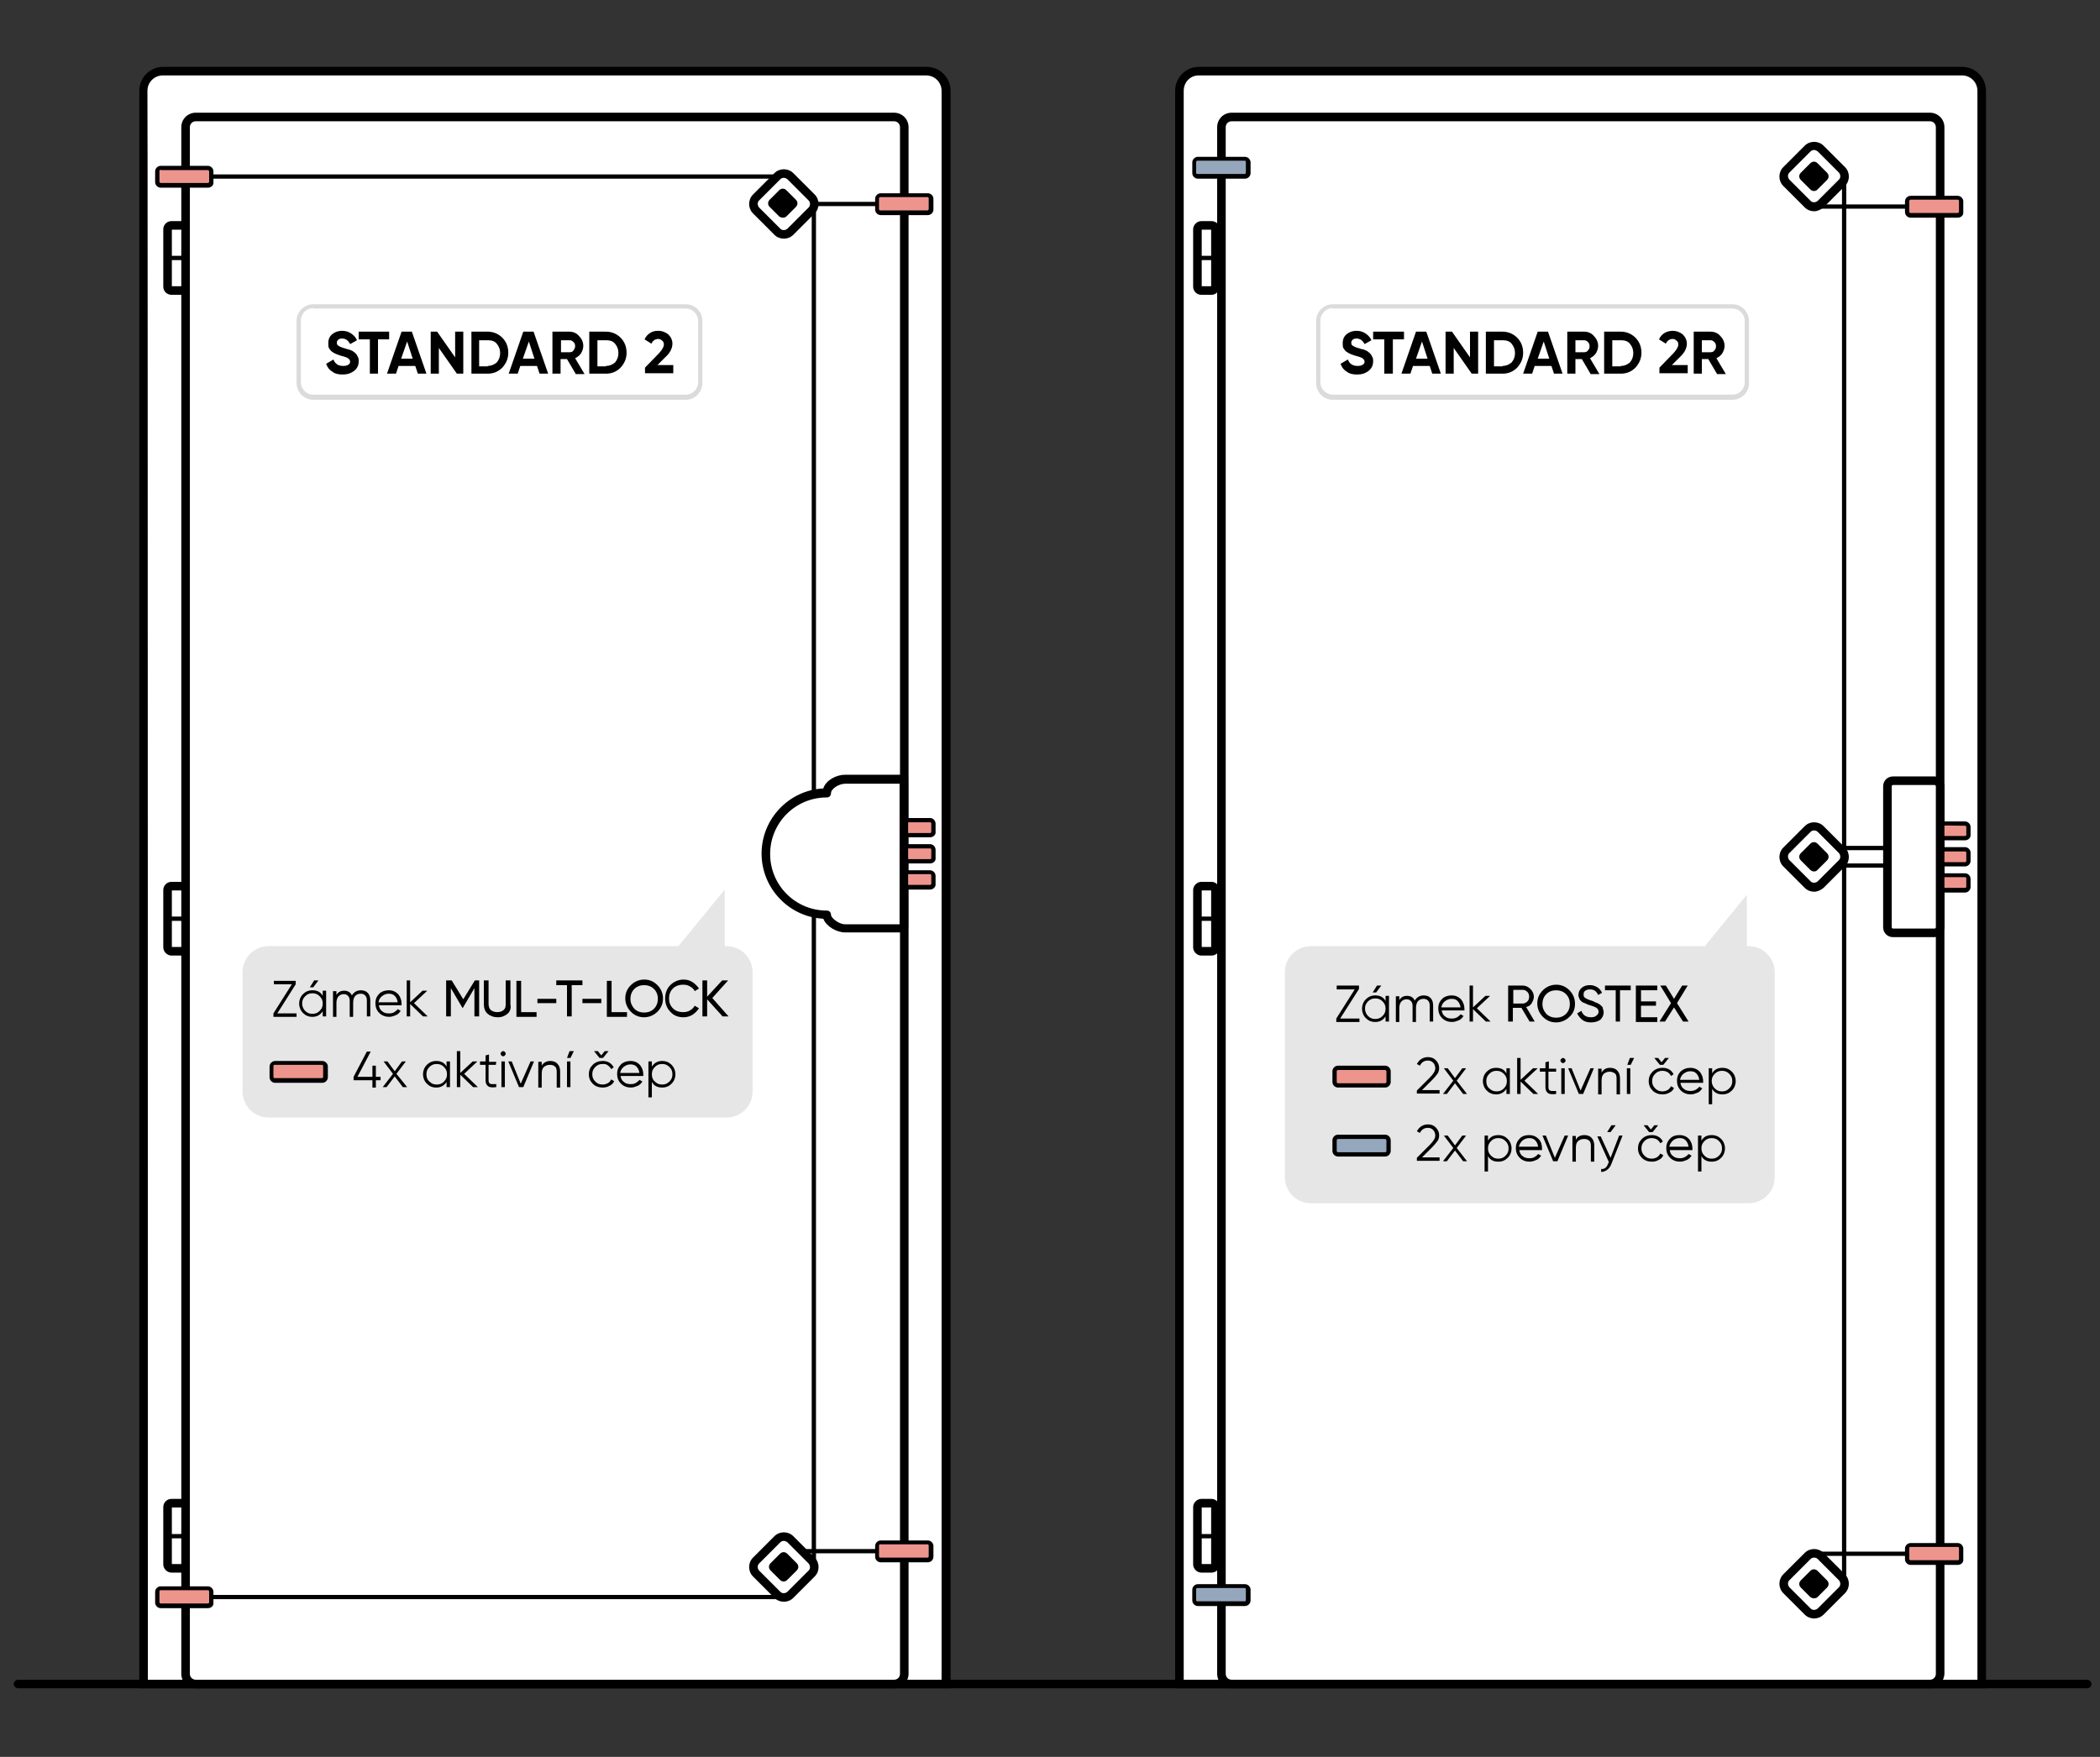 <svg version="1.1" id="Vrstva_1" xmlns="http://www.w3.org/2000/svg" x="0" y="0" viewBox="0 0 490 410" xml:space="preserve"><rect x="0" y="0" width="490" height="410" fill="#333333" stroke="none"/><style>.st0{fill:#fff}.st1{fill:#ed958c}.st2{fill:#95a7bc}.st3{fill:#e6e6e6}</style><path class="st0" d="M220.7 393H33.5V21.2c0-2.5 2-4.6 4.6-4.6h178.1c2.5 0 4.6 2 4.6 4.6V393h-.1z"/><path d="M221.7 394H32.5V21.2c0-3.1 2.5-5.6 5.6-5.6h178.1c3.1 0 5.6 2.5 5.6 5.6V394h-.1zm-187.2-2h185.2V21.2c0-2-1.6-3.6-3.6-3.6H38c-2 0-3.6 1.6-3.6 3.6.1 0 .1 370.8.1 370.8z"/><path class="st0" d="M208.6 393H45.7c-1.3 0-2.4-1.1-2.4-2.4V29.7c0-1.3 1.1-2.4 2.4-2.4h162.9c1.3 0 2.4 1.1 2.4 2.4v360.9c0 1.3-1.1 2.4-2.4 2.4z"/><path d="M208.6 394H45.7c-1.9 0-3.4-1.5-3.4-3.4V29.7c0-1.9 1.5-3.4 3.4-3.4h162.9c1.9 0 3.4 1.5 3.4 3.4v360.9c0 1.9-1.6 3.4-3.4 3.4zM45.7 28.3c-.8 0-1.4.6-1.4 1.4v360.9c0 .8.6 1.4 1.4 1.4h162.9c.8 0 1.4-.6 1.4-1.4V29.7c0-.8-.6-1.4-1.4-1.4H45.7z"/><path class="st1" d="M48.5 374.8h-11c-.5 0-.8-.4-.8-.8v-2.5c0-.5.4-.8.8-.8h11c.5 0 .8.4.8.8v2.5c.1.4-.3.8-.8.8z"/><path d="M48.5 375.3h-11c-.7 0-1.3-.6-1.3-1.3v-2.5c0-.7.6-1.3 1.3-1.3h11c.7 0 1.3.6 1.3 1.3v2.5c.1.7-.5 1.3-1.3 1.3zm-11-4.2c-.2 0-.3.1-.3.3v2.5c0 .2.2.3.3.3h11c.2 0 .3-.1.3-.3v-2.5c0-.2-.2-.3-.3-.3h-11z"/><path class="st1" d="M48.5 43.3h-11c-.5 0-.8-.4-.8-.8V40c0-.5.4-.8.8-.8h11c.5 0 .8.4.8.8v2.5c.1.4-.3.8-.8.8z"/><path d="M48.5 43.8h-11c-.7 0-1.3-.6-1.3-1.3V40c0-.7.6-1.3 1.3-1.3h11c.7 0 1.3.6 1.3 1.3v2.5c.1.7-.5 1.3-1.3 1.3zm-11-4.2c-.2 0-.3.2-.3.3v2.5c0 .2.2.3.3.3h11c.2 0 .3-.2.3-.3V40c0-.2-.2-.3-.3-.3h-11v-.1z"/><path d="M182.9 373.2H49.4v-1h133.1l6.9-6.9V48.6l-6.9-6.9H48.9v-1h134l7.5 7.5v317.5z"/><path d="M205.6 48.1h-20.8c-.3 0-.5-.2-.5-.5s.2-.5.5-.5h20.8c.3 0 .5.2.5.5s-.3.5-.5.5zm0 314.4h-20.8c-.3 0-.5-.2-.5-.5s.2-.5.5-.5h20.8c.3 0 .5.2.5.5s-.3.5-.5.5z"/><path class="st0" d="M42.4 67.8H40c-.5 0-.9-.4-.9-.9V53.5c0-.5.4-.9.9-.9h2.4c.5 0 .9.4.9.9v13.4c0 .5-.4.9-.9.9z"/><path d="M42.4 68.8H40c-1 0-1.9-.8-1.9-1.9V53.5c0-1 .8-1.9 1.9-1.9h2.4c1 0 1.9.8 1.9 1.9v13.4c0 1-.9 1.9-1.9 1.9zm-2.3-2h2.2V53.6h-2.2v13.2z"/><path d="M39.1 59.7h4.2v1h-4.2z"/><path class="st0" d="M42.4 222H40c-.5 0-.9-.4-.9-.9v-13.4c0-.5.4-.9.9-.9h2.4c.5 0 .9.4.9.9v13.4c0 .5-.4.9-.9.9z"/><path d="M42.4 223H40c-1 0-1.9-.9-1.9-1.9v-13.4c0-1 .8-1.9 1.9-1.9h2.4c1 0 1.9.9 1.9 1.9v13.4c0 1.1-.9 1.9-1.9 1.9zm-2.3-2h2.2v-13.2h-2.2V221z"/><path d="M39.1 213.9h4.2v1h-4.2z"/><path class="st0" d="M42.4 366H40c-.5 0-.9-.4-.9-.9v-13.4c0-.5.4-.9.9-.9h2.4c.5 0 .9.4.9.9v13.4c0 .5-.4.9-.9.9z"/><path d="M42.4 367H40c-1 0-1.9-.9-1.9-1.9v-13.4c0-1 .8-1.9 1.9-1.9h2.4c1 0 1.9.9 1.9 1.9v13.4c0 1.1-.9 1.9-1.9 1.9zm-2.3-2h2.2v-13.2h-2.2V365z"/><path d="M39.1 358h4.2v1h-4.2z"/><path class="st0" d="M181.4 54.1l-5-5c-.8-.8-.8-2.2 0-3l5-5c.8-.8 2.1-.8 3 0l5 5c.8.8.8 2.2 0 3l-5 5c-.9.8-2.2.8-3 0z"/><path d="M182.9 55.7c-.8 0-1.6-.3-2.2-.9l-5-5c-1.2-1.2-1.2-3.2 0-4.4l5-5c1.2-1.2 3.2-1.2 4.4 0l5 5c.6.6.9 1.4.9 2.2s-.3 1.6-.9 2.2l-5 5c-.6.6-1.4.9-2.2.9zm0-14.2c-.3 0-.6.1-.8.3l-5 5c-.4.4-.4 1.1 0 1.6l5 5c.4.4 1.1.4 1.6 0l5-5c.2-.2.3-.5.3-.8s-.1-.6-.3-.8l-5-5c-.3-.2-.6-.3-.8-.3z"/><path class="st0" d="M181.4 372.2l-5-5c-.8-.8-.8-2.1 0-3l5-5c.8-.8 2.1-.8 3 0l5 5c.8.8.8 2.1 0 3l-5 5c-.9.8-2.2.8-3 0z"/><path d="M182.9 373.8c-.8 0-1.6-.3-2.2-.9l-5-5c-1.2-1.2-1.2-3.2 0-4.4l5-5c1.2-1.2 3.2-1.2 4.4 0l5 5c1.2 1.2 1.2 3.2 0 4.4l-5 5c-.6.6-1.4.9-2.2.9zm0-14.2c-.3 0-.6.1-.8.3l-5 5c-.4.4-.4 1.1 0 1.6l5 5c.4.4 1.1.4 1.6 0l5-5c.4-.4.4-1.1 0-1.6l-5-5c-.3-.2-.6-.3-.8-.3z"/><path class="st1" d="M217 201h-9.1c-.5 0-.8-.4-.8-.8v-1.9c0-.5.4-.8.8-.8h9.1c.5 0 .8.4.8.8v1.9c.1.4-.3.8-.8.8z"/><path d="M217 201.5h-9.1c-.7 0-1.3-.6-1.3-1.3v-1.9c0-.7.6-1.3 1.3-1.3h9.1c.7 0 1.3.6 1.3 1.3v1.9c.1.7-.5 1.3-1.3 1.3zm-9.1-3.5c-.2 0-.3.1-.3.3v1.9c0 .2.1.3.3.3h9.1c.2 0 .3-.1.3-.3v-1.9c0-.2-.1-.3-.3-.3h-9.1z"/><path class="st1" d="M217 194.9h-9.1c-.5 0-.8-.4-.8-.8v-1.9c0-.5.4-.8.8-.8h9.1c.5 0 .8.4.8.8v1.9c.1.5-.3.8-.8.8z"/><path d="M217 195.4h-9.1c-.7 0-1.3-.6-1.3-1.3v-1.9c0-.7.6-1.3 1.3-1.3h9.1c.7 0 1.3.6 1.3 1.3v1.9c.1.7-.5 1.3-1.3 1.3zm-9.1-3.5c-.2 0-.3.1-.3.3v1.9c0 .2.1.3.3.3h9.1c.2 0 .3-.1.3-.3v-1.9c0-.2-.1-.3-.3-.3h-9.1z"/><path class="st1" d="M217 207.1h-9.1c-.5 0-.8-.4-.8-.8v-1.9c0-.5.4-.8.8-.8h9.1c.5 0 .8.4.8.8v1.9c.1.4-.3.8-.8.8z"/><path d="M217 207.6h-9.1c-.7 0-1.3-.6-1.3-1.3v-1.9c0-.7.6-1.3 1.3-1.3h9.1c.7 0 1.3.6 1.3 1.3v1.9c.1.6-.5 1.3-1.3 1.3zm-9.1-3.6c-.2 0-.3.1-.3.3v1.9c0 .2.1.3.3.3h9.1c.2 0 .3-.1.3-.3v-1.9c0-.2-.1-.3-.3-.3h-9.1z"/><path class="st0" d="M197.2 181.9c-1.9 0-4.3 1.4-4.3 3.2-7.9 0-14.2 6.4-14.2 14.2s6.4 14.2 14.2 14.2c0 1.4 2.4 3.2 4.3 3.2h13.7v-34.8h-13.7z"/><path d="M210.9 217.6h-13.7c-2 0-4.4-1.4-5.1-3.2-8-.4-14.4-7.1-14.4-15.2s6.4-14.8 14.4-15.2c.6-1.9 3-3.2 5.1-3.2h13.7c.6 0 1 .4 1 1v34.8c0 .6-.5 1-1 1zm-13.7-34.7c-1.5 0-3.3 1.2-3.3 2.2 0 .6-.4 1-1 1-7.3 0-13.2 5.9-13.2 13.2s5.9 13.2 13.2 13.2c.6 0 1 .4 1 1 0 .7 1.8 2.2 3.3 2.2h12.7v-32.8h-12.7zM181.8 50.5l-2.2-2.2c-.5-.5-.5-1.2 0-1.7l2.2-2.2c.5-.5 1.2-.5 1.7 0l2.2 2.2c.5.5.5 1.2 0 1.7l-2.2 2.2c-.4.4-1.2.4-1.7 0zm.2 318.2l-2.2-2.2c-.5-.5-.5-1.2 0-1.7l2.2-2.2c.5-.5 1.2-.5 1.7 0l2.2 2.2c.5.5.5 1.2 0 1.7l-2.2 2.2c-.5.5-1.2.5-1.7 0z"/><path class="st1" d="M216.5 364.1h-11c-.5 0-.8-.4-.8-.8v-2.5c0-.5.4-.8.8-.8h11c.5 0 .8.4.8.8v2.5c0 .4-.4.8-.8.8z"/><path d="M216.5 364.6h-11c-.7 0-1.3-.6-1.3-1.3v-2.5c0-.7.6-1.3 1.3-1.3h11c.7 0 1.3.6 1.3 1.3v2.5c0 .7-.6 1.3-1.3 1.3zm-11.1-4.2c-.2 0-.3.1-.3.3v2.5c0 .2.1.3.3.3h11c.2 0 .3-.1.3-.3v-2.5c0-.2-.1-.3-.3-.3h-11z"/><path class="st1" d="M216.5 49.7h-11c-.5 0-.8-.4-.8-.8v-2.5c0-.5.4-.8.8-.8h11c.5 0 .8.4.8.8v2.5c0 .4-.4.8-.8.8z"/><path d="M216.5 50.2h-11c-.7 0-1.3-.6-1.3-1.3v-2.5c0-.7.6-1.3 1.3-1.3h11c.7 0 1.3.6 1.3 1.3v2.5c0 .7-.6 1.3-1.3 1.3zM205.4 46c-.2 0-.3.2-.3.3v2.5c0 .2.1.3.3.3h11c.2 0 .3-.2.3-.3v-2.5c0-.2-.1-.3-.3-.3h-11zM487 394H4.2c-.5 0-1-.5-1-1s.5-1 1-1H487c.5 0 1 .5 1 1s-.4 1-1 1z"/><path class="st0" d="M462.4 393H275.2V21.2c0-2.5 2-4.6 4.6-4.6h178.1c2.5 0 4.6 2 4.6 4.6l-.1 371.8z"/><path d="M463.4 394H274.2V21.2c0-3.1 2.5-5.6 5.5-5.6h178.1c3.1 0 5.6 2.5 5.6 5.6V394zm-187.2-2h185.2V21.2c0-2-1.6-3.6-3.6-3.6H279.7c-2 0-3.5 1.6-3.5 3.6V392z"/><path class="st0" d="M450.3 393H287.4c-1.3 0-2.4-1.1-2.4-2.4V29.7c0-1.3 1.1-2.4 2.4-2.4h162.9c1.3 0 2.4 1.1 2.4 2.4v360.9c-.1 1.3-1.1 2.4-2.4 2.4z"/><path d="M450.3 394H287.4c-1.9 0-3.4-1.5-3.4-3.4V29.7c0-1.9 1.5-3.4 3.4-3.4h162.9c1.9 0 3.4 1.5 3.4 3.4v360.9c-.1 1.9-1.6 3.4-3.4 3.4zM287.4 28.3c-.8 0-1.4.6-1.4 1.4v360.9c0 .8.6 1.4 1.4 1.4h162.9c.8 0 1.4-.6 1.4-1.4V29.7c0-.8-.6-1.4-1.4-1.4H287.4z"/><path d="M429.8 41.2h1v328.5h-1z"/><path class="st0" d="M282.7 67.8h-2.4c-.5 0-.9-.4-.9-.9V53.5c0-.5.4-.9.9-.9h2.4c.5 0 .9.4.9.9v13.4c0 .5-.4.9-.9.9z"/><path d="M282.7 68.8h-2.4c-1 0-1.9-.8-1.9-1.9V53.5c0-1 .9-1.9 1.9-1.9h2.4c1 0 1.9.8 1.9 1.9v13.4c0 1-.9 1.9-1.9 1.9zm-2.3-2h2.2V53.6h-2.2v13.2z"/><path d="M279.4 59.7h4.2v1h-4.2z"/><path class="st0" d="M282.7 222h-2.4c-.5 0-.9-.4-.9-.9v-13.4c0-.5.4-.9.9-.9h2.4c.5 0 .9.4.9.9v13.4c0 .5-.4.9-.9.9z"/><path d="M282.7 223h-2.4c-1 0-1.9-.9-1.9-1.9v-13.4c0-1 .9-1.9 1.9-1.9h2.4c1 0 1.9.9 1.9 1.9v13.4c0 1.1-.9 1.9-1.9 1.9zm-2.3-2h2.2v-13.2h-2.2V221z"/><path d="M279.4 213.9h4.2v1h-4.2z"/><path class="st0" d="M282.7 366h-2.4c-.5 0-.9-.4-.9-.9v-13.4c0-.5.4-.9.9-.9h2.4c.5 0 .9.4.9.9v13.4c0 .5-.4.9-.9.9z"/><path d="M282.7 367h-2.4c-1 0-1.9-.9-1.9-1.9v-13.4c0-1 .9-1.9 1.9-1.9h2.4c1 0 1.9.9 1.9 1.9v13.4c0 1.1-.9 1.9-1.9 1.9zm-2.3-2h2.2v-13.2h-2.2V365z"/><path d="M279.4 358h4.2v1h-4.2z"/><path class="st2" d="M290.5 374.3h-11c-.5 0-.8-.4-.8-.8V371c0-.5.4-.8.8-.8h11c.5 0 .8.4.8.8v2.5c0 .4-.3.8-.8.8z"/><path d="M290.5 374.8h-11c-.7 0-1.3-.6-1.3-1.3V371c0-.7.6-1.3 1.3-1.3h11c.7 0 1.3.6 1.3 1.3v2.5c0 .7-.6 1.3-1.3 1.3zm-11.1-4.2c-.2 0-.3.1-.3.3v2.5c0 .2.1.3.3.3h11c.2 0 .3-.1.3-.3v-2.5c0-.2-.1-.3-.3-.3h-11z"/><path class="st2" d="M290.5 41.2h-11c-.5 0-.8-.4-.8-.8v-2.5c0-.5.4-.8.8-.8h11c.5 0 .8.4.8.8v2.5c0 .4-.3.8-.8.8z"/><path d="M290.5 41.7h-11c-.7 0-1.3-.6-1.3-1.3v-2.5c0-.7.6-1.3 1.3-1.3h11c.7 0 1.3.6 1.3 1.3v2.5c0 .7-.6 1.3-1.3 1.3zm-11.1-4.2c-.2 0-.3.2-.3.3v2.5c0 .2.1.3.3.3h11c.2 0 .3-.2.3-.3v-2.5c0-.2-.1-.3-.3-.3h-11zm166.5 11.2h-20.8c-.3 0-.5-.2-.5-.5s.2-.5.5-.5h20.8c.3 0 .5.2.5.5s-.2.5-.5.5zm0 314.4h-20.8c-.3 0-.5-.2-.5-.5s.2-.5.5-.5h20.8c.3 0 .5.2.5.5s-.2.5-.5.5zm-6.2-164.7h-9.4c-.3 0-.5-.2-.5-.5s.2-.5.5-.5h9.4c.3 0 .5.2.5.5s-.2.5-.5.5zm0 4.1h-9.4c-.3 0-.5-.2-.5-.5s.2-.5.5-.5h9.4c.3 0 .5.2.5.5s-.2.5-.5.5z"/><path class="st1" d="M456.8 364.7h-11c-.5 0-.8-.4-.8-.8v-2.5c0-.5.4-.8.8-.8h11c.5 0 .8.4.8.8v2.5c.1.4-.3.8-.8.8z"/><path d="M456.8 365.2h-11c-.7 0-1.3-.6-1.3-1.3v-2.5c0-.7.6-1.3 1.3-1.3h11c.7 0 1.3.6 1.3 1.3v2.5c.1.7-.5 1.3-1.3 1.3zm-11-4.2c-.2 0-.3.1-.3.3v2.5c0 .2.1.3.3.3h11c.2 0 .3-.1.3-.3v-2.5c0-.2-.1-.3-.3-.3h-11z"/><path class="st1" d="M456.8 50.2h-11c-.5 0-.8-.4-.8-.8v-2.5c0-.5.4-.8.8-.8h11c.5 0 .8.4.8.8v2.5c.1.5-.3.8-.8.8z"/><path d="M456.8 50.8h-11c-.7 0-1.3-.6-1.3-1.3V47c0-.7.6-1.3 1.3-1.3h11c.7 0 1.3.6 1.3 1.3v2.5c.1.7-.5 1.3-1.3 1.3zm-11-4.2c-.2 0-.3.2-.3.3v2.5c0 .2.1.3.3.3h11c.2 0 .3-.2.3-.3v-2.5c0-.2-.1-.3-.3-.3h-11z"/><path class="st0" d="M421.8 376.1l-5-5c-.8-.8-.8-2.1 0-3l5-5c.8-.8 2.1-.8 3 0l5 5c.8.8.8 2.1 0 3l-5 5c-.8.8-2.2.8-3 0z"/><path d="M423.3 377.7c-.8 0-1.6-.3-2.2-.9l-5-5c-1.2-1.2-1.2-3.2 0-4.4l5-5c1.2-1.2 3.2-1.2 4.4 0l5 5c1.2 1.2 1.2 3.2 0 4.4l-5 5c-.6.6-1.4.9-2.2.9zm0-14.2c-.3 0-.6.1-.8.3l-5 5c-.4.4-.4 1.1 0 1.6l5 5c.4.4 1.1.4 1.6 0l5-5c.4-.4.4-1.1 0-1.6l-5-5c-.2-.2-.5-.3-.8-.3z"/><path d="M422.4 372.7l-2.2-2.2c-.5-.5-.5-1.2 0-1.7l2.2-2.2c.5-.5 1.2-.5 1.7 0l2.2 2.2c.5.5.5 1.2 0 1.7l-2.2 2.2c-.4.4-1.2.4-1.7 0z"/><path class="st0" d="M421.8 206.4l-5-5c-.8-.8-.8-2.1 0-3l5-5c.8-.8 2.1-.8 3 0l5 5c.8.8.8 2.1 0 3l-5 5c-.8.9-2.2.9-3 0z"/><path d="M423.3 208.1c-.8 0-1.6-.3-2.2-.9l-5-5c-1.2-1.2-1.2-3.2 0-4.4l5-5c1.2-1.2 3.2-1.2 4.4 0l5 5c1.2 1.2 1.2 3.2 0 4.4l-5 5c-.6.5-1.4.9-2.2.9zm0-14.3c-.3 0-.6.1-.8.3l-5 5c-.4.4-.4 1.1 0 1.6l5 5c.4.4 1.1.4 1.6 0l5-5c.4-.4.4-1.1 0-1.6l-5-5c-.2-.2-.5-.3-.8-.3z"/><path d="M422.4 203l-2.2-2.2c-.5-.5-.5-1.2 0-1.7l2.2-2.2c.5-.5 1.2-.5 1.7 0l2.2 2.2c.5.5.5 1.2 0 1.7l-2.2 2.2c-.4.5-1.2.5-1.7 0z"/><path class="st0" d="M421.8 47.6l-5-5c-.8-.8-.8-2.2 0-3l5-5c.8-.8 2.1-.8 3 0l5 5c.8.8.8 2.2 0 3l-5 5c-.8.9-2.2.9-3 0z"/><path d="M423.3 49.3c-.8 0-1.6-.3-2.2-.9l-5-5c-.6-.6-.9-1.4-.9-2.2s.3-1.6.9-2.2l5-5c1.2-1.2 3.2-1.2 4.4 0l5 5c.6.6.9 1.4.9 2.2s-.3 1.6-.9 2.2l-5 5c-.6.5-1.4.9-2.2.9zm0-14.3c-.3 0-.6.1-.8.3l-5 5c-.4.4-.4 1.1 0 1.6l5 5c.4.4 1.1.4 1.6 0l5-5c.4-.4.4-1.1 0-1.6l-5-5c-.2-.1-.5-.3-.8-.3z"/><path d="M422.4 44.2l-2.2-2.2c-.5-.5-.5-1.2 0-1.7l2.2-2.2c.5-.5 1.2-.5 1.7 0l2.2 2.2c.5.5.5 1.2 0 1.7l-2.2 2.2c-.4.5-1.2.5-1.7 0z"/><path class="st1" d="M458.5 201.7h-9.1c-.5 0-.8-.4-.8-.8V199c0-.5.4-.8.8-.8h9.1c.5 0 .8.4.8.8v1.9c0 .4-.4.8-.8.8z"/><path d="M458.5 202.2h-9.1c-.7 0-1.3-.6-1.3-1.3V199c0-.7.6-1.3 1.3-1.3h9.1c.7 0 1.3.6 1.3 1.3v1.9c0 .7-.6 1.3-1.3 1.3zm-9.1-3.5c-.2 0-.3.1-.3.3v1.9c0 .2.1.3.3.3h9.1c.2 0 .3-.1.3-.3V199c0-.2-.1-.3-.3-.3h-9.1z"/><path class="st1" d="M458.5 195.6h-9.1c-.5 0-.8-.4-.8-.8V193c0-.5.4-.8.8-.8h9.1c.5 0 .8.4.8.8v1.9c0 .4-.4.7-.8.7z"/><path d="M458.5 196.1h-9.1c-.7 0-1.3-.6-1.3-1.3V193c0-.7.6-1.3 1.3-1.3h9.1c.7 0 1.3.6 1.3 1.3v1.9c0 .7-.6 1.2-1.3 1.2zm-9.1-3.5c-.2 0-.3.1-.3.3v1.9c0 .2.1.3.3.3h9.1c.2 0 .3-.1.3-.3V193c0-.2-.1-.3-.3-.3l-9.1-.1z"/><path class="st1" d="M458.5 207.8h-9.1c-.5 0-.8-.4-.8-.8v-1.9c0-.5.4-.8.8-.8h9.1c.5 0 .8.4.8.8v1.9c0 .4-.4.8-.8.8z"/><path d="M458.5 208.3h-9.1c-.7 0-1.3-.6-1.3-1.3v-1.9c0-.7.6-1.3 1.3-1.3h9.1c.7 0 1.3.6 1.3 1.3v1.9c0 .7-.6 1.3-1.3 1.3zm-9.1-3.6c-.2 0-.3.1-.3.3v1.9c0 .2.1.3.3.3h9.1c.2 0 .3-.1.3-.3V205c0-.2-.1-.3-.3-.3h-9.1z"/><path class="st0" d="M441.7 217.7h9.7c.7 0 1.3-.6 1.3-1.3v-32.9c0-.7-.6-1.3-1.3-1.3h-9.7c-.7 0-1.3.6-1.3 1.3v32.9c0 .7.6 1.3 1.3 1.3z"/><path d="M451.4 218.7h-9.7c-1.3 0-2.3-1-2.3-2.3v-32.9c0-1.3 1-2.3 2.3-2.3h9.7c1.3 0 2.3 1 2.3 2.3v32.9c-.1 1.2-1.1 2.3-2.3 2.3zm-9.7-35.5c-.1 0-.3.1-.3.3v32.9c0 .1.1.3.3.3h9.7c.1 0 .3-.1.3-.3v-32.9c0-.1-.1-.3-.3-.3h-9.7z"/><path class="st3" d="M305.9 220.8h91.9l9.8-12v12h.4c3.4 0 6.1 2.7 6.1 6.1v47.8c0 3.4-2.7 6.1-6.1 6.1H305.9c-3.4 0-6.1-2.7-6.1-6.1v-47.8c0-3.4 2.7-6.1 6.1-6.1z"/><path d="M312.7 237.7h4.5v.8h-5.4v-.8l4.3-6.8h-4.2v-.9h5.2v.8l-4.4 6.9zm10.6-5.3h.8v6h-.8v-1.2c-.6.9-1.4 1.3-2.4 1.3-.9 0-1.6-.3-2.2-.9-.6-.6-.9-1.4-.9-2.2s.3-1.6.9-2.2c.6-.6 1.3-.9 2.2-.9 1.1 0 1.9.4 2.4 1.3v-1.2zm-4.1 4.7c.5.5 1 .7 1.7.7s1.2-.2 1.7-.7.7-1 .7-1.7-.2-1.2-.7-1.7-1-.7-1.7-.7-1.2.2-1.7.7-.7 1-.7 1.7.3 1.3.7 1.7zm3.1-7.1l-1.2 1.6h-.8l1-1.6h1zm9.9 2.3c.7 0 1.2.2 1.6.6.4.4.6 1 .6 1.8v3.7h-.8v-3.7c0-.5-.1-.9-.4-1.2s-.6-.4-1.1-.4-.9.2-1.2.5c-.3.3-.5.9-.5 1.6v3.3h-.8v-3.7c0-.5-.1-.9-.4-1.2s-.6-.4-1-.4c-.5 0-.9.2-1.2.5-.3.3-.5.9-.5 1.5v3.3h-.8v-6h.8v.9c.4-.7 1-1 1.8-1 .9 0 1.5.4 1.8 1.1.5-.8 1.2-1.2 2.1-1.2zm6.5 0c.9 0 1.6.3 2.2.9.5.6.8 1.4.8 2.2v.4h-5.3c.1.6.3 1.1.8 1.4.4.4 1 .5 1.6.5.5 0 .8-.1 1.2-.3.3-.2.6-.4.8-.7l.7.4c-.3.4-.6.8-1.1 1s-1 .4-1.6.4c-.9 0-1.7-.3-2.3-.9-.6-.6-.9-1.3-.9-2.3 0-.9.3-1.6.9-2.2.5-.5 1.3-.8 2.2-.8zm0 .8c-.6 0-1.1.2-1.6.6s-.7.9-.8 1.4h4.5c-.1-.6-.3-1.1-.7-1.5s-.8-.5-1.4-.5zm9.1 5.3h-1.1l-3-2.9v2.9h-.8V230h.8v5.1l2.9-2.7h1.1l-3.1 2.9 3.2 3.1zm9.1 0l-1.9-3.2h-2v3.2h-1.1V230h3.4c.7 0 1.3.3 1.8.8s.8 1.1.8 1.8c0 .5-.2 1-.5 1.5s-.7.8-1.3.9l2 3.4h-1.2zm-3.8-7.3v3.1h2.2c.4 0 .8-.2 1.1-.5s.4-.7.4-1.1c0-.4-.1-.8-.4-1.1s-.6-.5-1.1-.5h-2.2v.1zm13.1 6.2c-.8.8-1.9 1.3-3.1 1.3s-2.2-.4-3.1-1.3c-.8-.8-1.3-1.9-1.3-3.1 0-1.2.4-2.2 1.3-3.1.8-.8 1.9-1.3 3.1-1.3s2.2.4 3.1 1.3c.8.8 1.3 1.9 1.3 3.1 0 1.3-.4 2.3-1.3 3.1zm-5.4-.7c.6.6 1.4.9 2.3.9s1.7-.3 2.3-.9.9-1.4.9-2.3c0-.9-.3-1.7-.9-2.3s-1.4-.9-2.3-.9-1.7.3-2.3.9c-.6.6-.9 1.4-.9 2.3 0 .9.3 1.6.9 2.3zm10.4 2c-.8 0-1.5-.2-2-.6s-.9-.9-1.2-1.5l1-.6c.3 1 1.1 1.5 2.2 1.5.6 0 1-.1 1.3-.4.3-.2.5-.5.5-.9s-.2-.7-.5-.9-.8-.4-1.5-.6c-.4-.1-.6-.2-.8-.3-.2-.1-.4-.2-.7-.3-.3-.1-.5-.3-.6-.4-.1-.1-.3-.3-.4-.6-.1-.2-.2-.5-.2-.8 0-.7.3-1.3.8-1.7s1.1-.6 1.9-.6c.7 0 1.2.2 1.7.5s.9.8 1.1 1.3l-.9.5c-.4-.9-1-1.3-1.9-1.3-.5 0-.8.1-1.1.3-.3.2-.4.5-.4.9s.1.6.4.8.7.4 1.4.6c.2.1.4.1.5.2.1 0 .2.1.4.2s.4.1.5.2c.1 0 .2.1.4.2s.3.2.4.3l.3.3c.1.1.2.2.2.4s.1.3.1.4.1.3.1.5c0 .7-.3 1.3-.8 1.8-.6.4-1.3.6-2.2.6zm9.3-8.6v1.1H378v7.3h-1v-7.3h-2.5V230h6zm2.3 7.4h3.9v1.1h-5V230h5v1.1h-3.8v2.6h3.5v1h-3.5v2.7h-.1zm11.2 1h-1.3l-2.1-3.3-2.1 3.3h-1.3l2.7-4.3-2.5-4.1h1.3l1.9 3.1 1.9-3.1h1.3l-2.5 4.1 2.7 4.3zm-63.4 16.9v-.8l3-3c.9-.9 1.3-1.6 1.3-2.2 0-.5-.2-1-.5-1.3s-.7-.5-1.2-.5c-.9 0-1.5.4-1.9 1.2l-.7-.4c.3-.5.6-.9 1.1-1.2s1-.4 1.5-.4c.7 0 1.3.2 1.8.7s.8 1.1.8 1.8c0 .5-.1 1-.4 1.4s-.7.9-1.2 1.4l-2.4 2.4h4.1v.8h-5.3v.1zm11.7 0h-.9l-1.9-2.5-1.9 2.5h-.9l2.4-3.1-2.2-2.9h.9l1.7 2.3 1.7-2.3h.9l-2.2 2.9 2.4 3.1zm9.2-6h.8v6h-.8v-1.2c-.6.9-1.4 1.3-2.4 1.3-.9 0-1.6-.3-2.2-.9-.6-.6-.9-1.4-.9-2.2s.3-1.6.9-2.2c.6-.6 1.3-.9 2.2-.9 1.1 0 1.9.4 2.4 1.3v-1.2zm-4 4.7c.5.5 1 .7 1.7.7s1.2-.2 1.7-.7.7-1 .7-1.7-.2-1.2-.7-1.7-1-.7-1.7-.7-1.2.2-1.7.7-.7 1-.7 1.7.2 1.3.7 1.7zm11.4 1.3h-1.1l-3-2.9v2.9h-.8v-8.4h.8v5.1l2.9-2.7h1.1l-3.1 2.9 3.2 3.1zm4.1-5.2h-1.7v3.6c0 .3.1.6.2.7s.3.2.6.2h1v.7c-.8.1-1.5.1-1.9-.2s-.6-.7-.6-1.4v-3.6h-1.3v-.8h1.3v-1.4l.8-.2v1.7h1.7v.7h-.1zm2.1-2.2c-.1.1-.2.2-.4.2s-.3-.1-.4-.2-.2-.2-.2-.4.1-.3.2-.4.2-.2.4-.2.3.1.4.2c.1.1.2.2.2.4s-.1.3-.2.4zm-.8 7.4v-6h.8v6h-.8zm6.8-6h.8l-2.5 6h-1l-2.5-6h.8l2.1 5.2 2.3-5.2zm4.6-.1c.7 0 1.3.2 1.7.7.4.4.6 1 .6 1.8v3.7h-.8v-3.7c0-.5-.1-1-.4-1.2s-.7-.4-1.2-.4c-.6 0-1 .2-1.4.5-.4.4-.5.9-.5 1.7v3.1h-.8v-6h.8v.9c.5-.8 1.1-1.1 2-1.1zm3.9 6.1v-6h.8v6h-.8zm.1-6.8h.8l.8-1.6h-1l-.6 1.6zm10.2 5l.7.4c-.2.5-.6.9-1.1 1.1-.5.3-1 .4-1.6.4-.9 0-1.7-.3-2.3-.9-.6-.6-.9-1.3-.9-2.2s.3-1.6.9-2.2c.6-.6 1.4-.9 2.3-.9.6 0 1.1.1 1.6.4.5.3.8.7 1 1.1l-.6.4c-.2-.4-.4-.6-.8-.9-.4-.2-.8-.3-1.2-.3-.7 0-1.2.2-1.7.7s-.7 1-.7 1.7.2 1.2.7 1.7 1 .7 1.7.7c.4 0 .8-.1 1.2-.3.3-.2.6-.5.8-.9zm-2.6-5l-1.3-1.6h.9l.8 1 .8-1h.9l-1.3 1.6h-.8zm7.1.7c.9 0 1.6.3 2.2.9.5.6.8 1.4.8 2.2v.4h-5.3c.1.6.3 1.1.8 1.4.4.4 1 .5 1.6.5.5 0 .8-.1 1.2-.3.3-.2.6-.4.8-.7l.7.4c-.3.4-.6.8-1.1 1s-1 .4-1.6.4c-.9 0-1.7-.3-2.3-.9-.6-.6-.9-1.3-.9-2.3 0-.9.3-1.6.9-2.2.6-.5 1.3-.8 2.2-.8zm0 .8c-.6 0-1.1.2-1.6.6s-.7.9-.8 1.4h4.5c-.1-.6-.3-1.1-.7-1.5s-.8-.5-1.4-.5zm7.5-.8c.9 0 1.6.3 2.2.9.6.6.9 1.4.9 2.2s-.3 1.6-.9 2.2c-.6.6-1.3.9-2.2.9-1.1 0-1.9-.4-2.4-1.3v3.6h-.8v-8.4h.8v1.2c.5-.9 1.3-1.3 2.4-1.3zm-1.8 4.8c.5.5 1 .7 1.7.7s1.2-.2 1.7-.7.7-1 .7-1.7-.2-1.2-.7-1.7-1-.7-1.7-.7-1.2.2-1.7.7-.7 1-.7 1.7.3 1.3.7 1.7z"/><path class="st1" d="M323.2 249.2h-11c-.5 0-.8.4-.8.8v2.5c0 .5.4.8.8.8h11c.5 0 .8-.4.8-.8V250c0-.4-.4-.8-.8-.8z"/><path d="M323.2 253.8h-11c-.6 0-1.3-.5-1.3-1.3V250c0-.6.5-1.3 1.3-1.3h11c.7 0 1.3.6 1.3 1.3v2.5c0 .6-.5 1.3-1.3 1.3zm-11-4.1c-.2 0-.3.2-.3.3v2.5c0 .2.2.3.3.3h11c.2 0 .3-.2.3-.3V250c0-.1-.2-.3-.3-.3h-11zm18.4 21.3v-.8l3-3c.9-.9 1.3-1.6 1.3-2.2 0-.5-.2-1-.5-1.3s-.7-.5-1.2-.5c-.9 0-1.5.4-1.9 1.2l-.7-.4c.3-.5.6-.9 1.1-1.2.5-.3 1-.4 1.5-.4.7 0 1.3.2 1.8.7s.8 1.1.8 1.8c0 .5-.1 1-.4 1.4s-.7.9-1.2 1.4l-2.4 2.4h4.1v.8h-5.3v.1zm11.7 0h-.9l-1.9-2.5-1.9 2.5h-.9l2.4-3.1-2.2-2.9h.9l1.7 2.3 1.7-2.3h.9l-2.2 2.9 2.4 3.1zm7.3-6.1c.9 0 1.6.3 2.2.9s.9 1.4.9 2.2-.3 1.6-.9 2.2-1.3.9-2.2.9c-1.1 0-1.9-.4-2.4-1.3v3.6h-.8V265h.8v1.2c.5-.9 1.3-1.3 2.4-1.3zm-1.7 4.8c.5.5 1 .7 1.7.7s1.2-.2 1.7-.7.7-1 .7-1.7-.2-1.2-.7-1.7-1-.7-1.7-.7-1.2.2-1.7.7-.7 1-.7 1.7.2 1.2.7 1.7zm8.9-4.8c.9 0 1.6.3 2.2.9s.8 1.4.8 2.2v.4h-5.3c.1.6.3 1.1.8 1.4.4.4 1 .5 1.6.5.5 0 .9-.1 1.2-.3.3-.2.6-.4.8-.7l.7.4c-.3.4-.6.8-1.1 1s-1 .4-1.6.4c-.9 0-1.7-.3-2.3-.9-.6-.6-.9-1.3-.9-2.3 0-.9.3-1.6.9-2.2s1.3-.8 2.2-.8zm0 .7c-.6 0-1.1.2-1.6.6-.4.4-.7.9-.8 1.4h4.5c-.1-.6-.3-1.1-.7-1.5s-.9-.5-1.4-.5zm8.3-.6h.8l-2.5 6h-1l-2.5-6h.8l2.1 5.2 2.3-5.2zm4.6-.1c.7 0 1.3.2 1.7.7.4.4.6 1 .6 1.8v3.7h-.8v-3.7c0-.5-.1-1-.4-1.2-.3-.3-.7-.4-1.2-.4-.6 0-1 .2-1.4.5-.4.4-.5.9-.5 1.7v3.1h-.8v-6h.8v.9c.4-.8 1.1-1.1 2-1.1zm8.1.1h.8l-2.6 6.6c-.2.6-.6 1.1-1 1.4s-.9.5-1.4.5v-.7c.7.1 1.3-.3 1.6-1.2l.2-.4-2.7-6h.8l2.3 5 2-5.2zm-.8-2.4l-1.2 1.6h-.8l1-1.6h1zm10.4 6.6l.7.4c-.2.5-.6.9-1.1 1.1-.5.3-1 .4-1.6.4-.9 0-1.7-.3-2.3-.9-.6-.6-.9-1.3-.9-2.2s.3-1.6.9-2.2 1.4-.9 2.3-.9c.6 0 1.1.1 1.6.4s.8.7 1 1.1l-.6.4c-.2-.4-.4-.6-.8-.9-.4-.2-.8-.3-1.2-.3-.7 0-1.2.2-1.7.7s-.7 1-.7 1.7.2 1.2.7 1.7 1 .7 1.7.7c.4 0 .8-.1 1.2-.3.4-.3.6-.5.8-.9zm-2.6-5l-1.3-1.6h.9l.8 1 .8-1h.9l-1.3 1.6h-.8zm7.1.7c.9 0 1.6.3 2.2.9.5.6.8 1.4.8 2.2v.4h-5.3c.1.6.3 1.1.8 1.4.4.4 1 .5 1.6.5.5 0 .8-.1 1.2-.3.3-.2.6-.4.8-.7l.7.4c-.3.4-.6.8-1.1 1s-1 .4-1.6.4c-.9 0-1.7-.3-2.3-.9s-.9-1.3-.9-2.3c0-.9.3-1.6.9-2.2s1.3-.8 2.2-.8zm0 .7c-.6 0-1.1.2-1.6.6-.4.4-.7.9-.8 1.4h4.5c-.1-.6-.3-1.1-.7-1.5s-.8-.5-1.4-.5zm7.5-.7c.9 0 1.6.3 2.2.9s.9 1.4.9 2.2-.3 1.6-.9 2.2-1.3.9-2.2.9c-1.1 0-1.9-.4-2.4-1.3v3.6h-.8V265h.8v1.2c.5-.9 1.3-1.3 2.4-1.3zm-1.7 4.8c.5.5 1 .7 1.7.7s1.2-.2 1.7-.7.7-1 .7-1.7-.2-1.2-.7-1.7-1-.7-1.7-.7-1.2.2-1.7.7-.7 1-.7 1.7.2 1.2.7 1.7z"/><path class="st2" d="M323.2 265.3h-11c-.5 0-.8.4-.8.8v2.5c0 .5.4.8.8.8h11c.5 0 .8-.4.8-.8v-2.5c0-.4-.4-.8-.8-.8z"/><path d="M323.2 269.9h-11c-.6 0-1.3-.5-1.3-1.3v-2.5c0-.6.5-1.3 1.3-1.3h11c.7 0 1.3.6 1.3 1.3v2.5c0 .6-.5 1.3-1.3 1.3zm-11-4.1c-.2 0-.3.2-.3.3v2.5c0 .2.2.3.3.3h11c.2 0 .3-.2.3-.3v-2.5c0-.1-.2-.3-.3-.3h-11z"/><path class="st3" d="M62.7 220.8h95.6l10.8-13.2v13.2h.4c3.4 0 6.1 2.7 6.1 6.1v27.8c0 3.4-2.7 6.1-6.1 6.1H62.7c-3.4 0-6.1-2.7-6.1-6.1v-27.8c0-3.4 2.7-6.1 6.1-6.1z"/><path d="M64.7 236.5h4.5v.8h-5.4v-.8l4.3-6.8h-4.2v-.8H69v.8l-4.3 6.8zm10.6-5.3h.8v6h-.8V236c-.6.9-1.4 1.3-2.4 1.3-.9 0-1.6-.3-2.2-.9-.6-.6-.9-1.4-.9-2.2s.3-1.6.9-2.2c.6-.6 1.3-.9 2.2-.9 1.1 0 1.9.4 2.4 1.3v-1.2zm-4.1 4.7c.5.5 1 .7 1.7.7s1.2-.2 1.7-.7.7-1 .7-1.7-.2-1.2-.7-1.7-1-.7-1.7-.7-1.2.2-1.7.7-.7 1-.7 1.7.3 1.3.7 1.7zm3.1-7.1l-1.2 1.6h-.8l1-1.6h1zm9.9 2.3c.7 0 1.2.2 1.6.6.4.4.6 1 .6 1.8v3.7h-.8v-3.7c0-.5-.1-.9-.4-1.2s-.6-.4-1.1-.4-.9.2-1.2.5c-.3.3-.5.9-.5 1.6v3.3h-.8v-3.7c0-.5-.1-.9-.4-1.2s-.6-.4-1-.4c-.5 0-.9.2-1.2.5-.3.3-.5.9-.5 1.5v3.3h-.8v-6h.8v.9c.4-.7 1-1 1.8-1 .9 0 1.5.4 1.8 1.1.5-.8 1.2-1.2 2.1-1.2zm6.5 0c.9 0 1.6.3 2.2.9.5.6.8 1.4.8 2.2v.4h-5.3c.1.6.3 1.1.8 1.4.4.4 1 .5 1.6.5.5 0 .9-.1 1.2-.3.3-.2.6-.4.8-.7l.7.4c-.3.4-.6.8-1.1 1s-1 .4-1.6.4c-.9 0-1.7-.3-2.3-.9-.6-.6-.9-1.3-.9-2.3 0-.9.3-1.6.9-2.2.5-.5 1.3-.8 2.2-.8zm0 .8c-.6 0-1.1.2-1.6.6s-.7.9-.8 1.4h4.5c-.1-.6-.3-1.1-.7-1.5s-.9-.5-1.4-.5zm9.1 5.3h-1.1l-3-2.9v2.9h-.8v-8.4h.8v5.1l2.9-2.7h1.1l-3.1 2.9 3.2 3.1zm12-8.4v8.4h-1.1v-6.6l-2.7 4.6h-.1l-2.7-4.6v6.6h-1.1v-8.4h1.3l2.7 4.4 2.7-4.4h1zm6.6 7.8c-.6.5-1.3.8-2.3.8-.9 0-1.7-.3-2.3-.8-.6-.5-.9-1.3-.9-2.2v-5.6h1.1v5.5c0 .6.2 1.1.5 1.4.4.3.9.5 1.5.5.7 0 1.2-.2 1.5-.5.4-.3.5-.8.5-1.4v-5.5h1.1v5.6c.2.9-.1 1.7-.7 2.2zm3.2-.4h3.6v1.1h-4.7v-8.4h1.1v7.3zm3.8-2.1v-1h4.4v1h-4.4zm10.5-5.3v1.1h-2.5v7.3h-1.1v-7.3h-2.5v-1.1h6.1zm0 5.3v-1h4.4v1h-4.4zm6.8 2.1h3.6v1.1h-4.7v-8.4h1.1v7.3zm10.7-.1c-.8.8-1.9 1.3-3.1 1.3-1.2 0-2.2-.4-3.1-1.3-.8-.8-1.3-1.9-1.3-3.1 0-1.2.4-2.2 1.3-3.1.8-.8 1.9-1.3 3.1-1.3 1.2 0 2.2.4 3.1 1.3.8.8 1.3 1.9 1.3 3.1 0 1.3-.5 2.3-1.3 3.1zm-5.4-.7c.6.6 1.4.9 2.3.9s1.7-.3 2.3-.9.9-1.4.9-2.3c0-.9-.3-1.7-.9-2.3-.6-.6-1.4-.9-2.3-.9s-1.7.3-2.3.9c-.6.6-.9 1.4-.9 2.3s.3 1.6.9 2.3zm11.5 2c-1.3 0-2.3-.4-3.1-1.3-.8-.8-1.2-1.9-1.2-3.1 0-1.2.4-2.3 1.2-3.1s1.9-1.3 3.1-1.3c.8 0 1.5.2 2.1.6s1.1.9 1.5 1.5l-1 .6c-.2-.5-.6-.8-1.1-1.1s-1-.4-1.6-.4c-1 0-1.8.3-2.4.9s-.9 1.4-.9 2.3c0 .9.3 1.7.9 2.3s1.4.9 2.4.9c.6 0 1.1-.1 1.6-.4.5-.3.8-.6 1.1-1.1l1 .6c-.4.6-.9 1.1-1.5 1.5s-1.4.6-2.1.6zm10.5-.2h-1.4l-3.6-4v4h-1.1v-8.4h1.1v3.8l3.5-3.8h1.4l-3.7 4.1 3.8 4.3zm-81.2 14.1v.8h-1.1v1.7h-.8v-1.7h-4.4v-.8l3.1-5.9h.9l-3.1 5.9h3.5v-2.6h.8v2.6h1.1zm6.2 2.4h-1l-1.9-2.5-1.9 2.5h-.9l2.4-3.1-2.2-2.9h.9l1.7 2.3 1.7-2.3h.9l-2.2 2.9 2.5 3.1zm9.2-6h.8v6h-.8v-1.2c-.6.9-1.4 1.3-2.4 1.3-.9 0-1.6-.3-2.2-.9-.6-.6-.9-1.4-.9-2.2s.3-1.6.9-2.2c.6-.6 1.3-.9 2.2-.9 1.1 0 1.9.4 2.4 1.3v-1.2zm-4 4.7c.5.5 1 .7 1.7.7s1.2-.2 1.7-.7.7-1 .7-1.7-.2-1.2-.7-1.7-1-.7-1.7-.7-1.2.2-1.7.7-.7 1-.7 1.7.2 1.3.7 1.7zm11.3 1.3h-1.1l-3-2.9v2.9h-.8v-8.4h.8v5.1l2.9-2.7h1.1l-3.1 2.9 3.2 3.1zm4.2-5.2H114v3.6c0 .3.1.6.2.7s.3.2.6.2h1v.7c-.8.1-1.5.1-1.9-.2s-.6-.7-.6-1.4v-3.6H112v-.8h1.3v-1.4l.8-.2v1.7h1.7l-.1.7zm2.1-2.2c-.1.1-.2.2-.4.2s-.3-.1-.4-.2c-.1-.1-.2-.2-.2-.4s.1-.3.2-.4c.1-.1.2-.2.4-.2s.3.1.4.2c.1.1.2.2.2.4s-.1.3-.2.4zm-.8 7.4v-6h.8v6h-.8zm6.8-6h.8l-2.5 6h-1l-2.5-6h.8l2.1 5.2 2.3-5.2zm4.6-.1c.7 0 1.3.2 1.7.7.4.4.6 1 .6 1.8v3.7h-.8v-3.7c0-.5-.1-1-.4-1.2-.3-.3-.7-.4-1.2-.4-.6 0-1 .2-1.4.5-.4.4-.5.9-.5 1.7v3.1h-.8v-6h.8v.9c.4-.7 1.1-1.1 2-1.1zm3.9 6.1v-6h.8v6h-.8zm0-6.8h.8l.8-1.6h-1l-.6 1.6zm10.3 5l.7.4c-.2.5-.6.9-1.1 1.1-.5.3-1 .4-1.6.4-.9 0-1.7-.3-2.3-.9-.6-.6-.9-1.3-.9-2.2s.3-1.6.9-2.2c.6-.6 1.4-.9 2.3-.9.6 0 1.1.1 1.6.4s.8.7 1 1.1l-.6.4c-.2-.4-.4-.6-.8-.9s-.8-.3-1.2-.3c-.7 0-1.2.2-1.7.7s-.7 1-.7 1.7.2 1.2.7 1.7 1 .7 1.7.7c.4 0 .8-.1 1.2-.3s.6-.5.8-.9zm-2.7-5l-1.3-1.6h.9l.8 1 .8-1h.9l-1.3 1.6h-.8zm7.2.7c.9 0 1.6.3 2.2.9.5.6.8 1.4.8 2.2v.4h-5.3c.1.6.3 1.1.8 1.4.4.4 1 .5 1.6.5.5 0 .9-.1 1.2-.3s.6-.4.8-.7l.7.4c-.3.4-.6.8-1.1 1s-1 .4-1.6.4c-.9 0-1.7-.3-2.3-.9-.6-.6-.9-1.3-.9-2.3 0-.9.3-1.6.9-2.2.5-.5 1.3-.8 2.2-.8zm0 .8c-.6 0-1.1.2-1.6.6s-.7.9-.8 1.4h4.5c-.1-.6-.3-1.1-.7-1.5s-.9-.5-1.4-.5zm7.4-.8c.9 0 1.6.3 2.2.9.6.6.9 1.4.9 2.2s-.3 1.6-.9 2.2c-.6.6-1.3.9-2.2.9-1.1 0-1.9-.4-2.4-1.3v3.6h-.8v-8.4h.8v1.2c.6-.9 1.4-1.3 2.4-1.3zm-1.7 4.8c.5.5 1 .7 1.7.7s1.2-.2 1.7-.7.7-1 .7-1.7-.2-1.2-.7-1.7-1-.7-1.7-.7-1.2.2-1.7.7-.7 1-.7 1.7.2 1.3.7 1.7z"/><path class="st1" d="M75.2 248h-11c-.5 0-.8.4-.8.8v2.5c0 .5.4.8.8.8h11c.5 0 .8-.4.8-.8v-2.5c0-.4-.4-.8-.8-.8z"/><path d="M75.2 252.7h-11c-.7 0-1.3-.6-1.3-1.3v-2.5c0-.7.6-1.3 1.3-1.3h11c.7 0 1.3.6 1.3 1.3v2.5c0 .7-.6 1.3-1.3 1.3zm-11.1-4.2c-.2 0-.3.1-.3.3v2.5c0 .2.1.3.3.3h11c.2 0 .3-.1.3-.3v-2.5c0-.2-.1-.3-.3-.3h-11zM316.6 87.4c-1 0-1.8-.2-2.4-.7-.7-.4-1.1-1-1.4-1.8l1.7-1c.4 1 1.1 1.5 2.3 1.5.5 0 .9-.1 1.2-.3.3-.2.4-.4.4-.7 0-.3-.2-.6-.5-.8-.3-.2-.9-.4-1.7-.6-.4-.1-.8-.3-1.1-.4-.3-.1-.6-.3-.9-.5-.3-.2-.5-.5-.7-.8-.2-.3-.2-.7-.2-1.2 0-.9.3-1.6.9-2.1.6-.5 1.4-.8 2.3-.8.8 0 1.5.2 2.1.6.6.4 1.1.9 1.4 1.6l-1.6.9c-.4-.8-1-1.3-1.9-1.3-.4 0-.7.1-.9.3-.2.2-.3.4-.3.7 0 .3.1.6.4.7.3.2.7.4 1.5.6.3.1.5.2.7.2s.4.1.6.2c.3.1.5.2.6.3.1.1.3.2.5.4s.3.3.4.5l.3.6c.1.2.1.5.1.8 0 .9-.3 1.6-1 2.2-.9.7-1.7.9-2.8.9zm11-10v1.8H325v8h-2v-8h-2.6v-1.8h7.2zm6.6 9.8l-.6-1.8h-3.9l-.6 1.8H327l3.4-9.8h2.4l3.4 9.8h-2zm-3.8-3.5h2.7l-1.3-4-1.4 4zm12.6-6.3h1.9v9.8h-1.5l-4.2-6v6h-1.9v-9.8h1.5l4.2 6v-6zm7.6 0c1.3 0 2.5.5 3.4 1.4.9.9 1.4 2.1 1.4 3.5s-.5 2.5-1.4 3.5c-.9.9-2 1.4-3.4 1.4h-3.9v-9.8h3.9zm0 8c.8 0 1.5-.3 2.1-.8.5-.6.8-1.3.8-2.2s-.3-1.6-.8-2.2c-.5-.6-1.2-.8-2.1-.8h-2v6.1h2zm12 1.8l-.6-1.8h-3.9l-.6 1.8h-2.1l3.4-9.8h2.4l3.4 9.8h-2zm-3.8-3.5h2.7l-1.3-4-1.4 4zm12.3 3.5l-2-3.4h-1.5v3.4h-1.9v-9.8h3.9c.9 0 1.7.3 2.3 1 .6.6 1 1.4 1 2.3 0 .6-.2 1.2-.5 1.7s-.8.9-1.4 1.2l2.2 3.7h-2.1zm-3.5-7.9v2.9h2c.4 0 .7-.1.9-.4.3-.3.4-.6.4-1s-.1-.7-.4-1c-.3-.3-.6-.4-.9-.4h-2zm10.6-1.9c1.3 0 2.5.5 3.4 1.4.9.9 1.4 2.1 1.4 3.5s-.5 2.5-1.4 3.5c-.9.9-2 1.4-3.4 1.4h-3.9v-9.8h3.9zm0 8c.8 0 1.5-.3 2.1-.8.5-.6.8-1.3.8-2.2s-.3-1.6-.8-2.2c-.5-.6-1.2-.8-2.1-.8h-2v6.1h2zm9 1.8v-1.4l3.3-3.4c.7-.8 1.1-1.4 1.1-2 0-.4-.1-.7-.4-.9-.2-.2-.5-.4-.9-.4-.7 0-1.3.4-1.6 1.1l-1.6-1c.3-.7.8-1.2 1.3-1.5s1.2-.5 1.9-.5c.9 0 1.6.3 2.3.8.6.6 1 1.3 1 2.2 0 1-.5 2.1-1.6 3.1l-1.9 1.9h3.7v1.9h-6.6zm13.4 0l-2-3.4h-1.5v3.4h-1.9v-9.8h3.9c.9 0 1.7.3 2.3 1 .6.6 1 1.4 1 2.3 0 .6-.2 1.2-.5 1.7s-.8.9-1.4 1.2l2.2 3.7h-2.1zm-3.5-7.9v2.9h2c.4 0 .7-.1.9-.4.3-.3.4-.6.4-1s-.1-.7-.4-1c-.3-.3-.6-.4-.9-.4h-2zM79.9 87.4c-1 0-1.8-.2-2.4-.7-.7-.4-1.1-1-1.4-1.8l1.7-1c.4 1 1.1 1.5 2.3 1.5.5 0 .9-.1 1.2-.3.3-.2.4-.4.4-.7 0-.3-.2-.6-.5-.8-.3-.2-.9-.4-1.7-.6-.4-.1-.8-.3-1.1-.4s-.6-.3-.9-.5c-.3-.2-.5-.5-.7-.8-.2-.3-.2-.7-.2-1.2 0-.9.3-1.6.9-2.1.6-.5 1.4-.8 2.3-.8.8 0 1.5.2 2.1.6s1.1.9 1.4 1.6l-1.6.9c-.4-.8-1-1.3-1.9-1.3-.4 0-.7.1-.9.3-.2.2-.3.4-.3.7 0 .3.1.6.4.7.3.2.7.4 1.5.6.3.1.5.2.7.2.2.1.4.1.6.2s.5.2.6.3c.1.1.3.2.5.4s.3.3.4.5l.3.6c.1.2.1.5.1.8 0 .9-.3 1.6-1 2.2-.9.7-1.8.9-2.8.9zm10.9-10v1.8h-2.6v8h-1.9v-8h-2.6v-1.8h7.1zm6.7 9.8l-.6-1.8H93l-.6 1.8h-2.1l3.4-9.8h2.4l3.4 9.8h-2zm-3.9-3.5h2.7l-1.3-4-1.4 4zm12.6-6.3h1.9v9.8h-1.5l-4.2-6v6h-1.9v-9.8h1.5l4.2 6v-6zm7.6 0c1.3 0 2.5.5 3.4 1.4.9.9 1.4 2.1 1.4 3.5s-.5 2.5-1.4 3.5c-.9.9-2 1.4-3.4 1.4H110v-9.8h3.8zm0 8c.8 0 1.5-.3 2.1-.8.5-.6.8-1.3.8-2.2s-.3-1.6-.8-2.2c-.5-.6-1.2-.8-2.1-.8h-2v6.1h2zm12.1 1.8l-.6-1.8h-3.9l-.6 1.8h-2.1l3.4-9.8h2.4l3.4 9.8h-2zm-3.9-3.5h2.7l-1.3-4-1.4 4zm12.3 3.5l-2-3.4h-1.5v3.4h-1.9v-9.8h3.9c.9 0 1.7.3 2.3 1 .6.6 1 1.4 1 2.3 0 .6-.2 1.2-.5 1.7s-.8.9-1.4 1.2l2.2 3.7h-2.1zm-3.4-7.9v2.9h2c.4 0 .7-.1.9-.4s.4-.6.4-1-.1-.7-.4-1c-.3-.3-.6-.4-.9-.4h-2zm10.5-1.9c1.3 0 2.5.5 3.4 1.4.9.9 1.4 2.1 1.4 3.5s-.5 2.5-1.4 3.5c-.9.9-2 1.4-3.4 1.4h-3.9v-9.8h3.9zm0 8c.8 0 1.5-.3 2.1-.8.5-.6.8-1.3.8-2.2s-.3-1.6-.8-2.2c-.5-.6-1.2-.8-2.1-.8h-2v6.1h2zm9.1 1.8v-1.4l3.3-3.4c.7-.8 1.1-1.4 1.1-2 0-.4-.1-.7-.4-.9-.2-.2-.5-.4-.9-.4-.7 0-1.3.4-1.6 1.1l-1.6-1c.3-.7.8-1.2 1.3-1.5.6-.4 1.2-.5 1.9-.5.9 0 1.6.3 2.3.8.6.6 1 1.3 1 2.2 0 1-.5 2.1-1.6 3.1l-1.9 1.9h3.7v1.9h-6.6z"/><path d="M160 93.3H73.1c-2.2 0-3.9-1.8-3.9-3.9V74.9c0-2.2 1.8-3.9 3.9-3.9H160c2.2 0 3.9 1.8 3.9 3.9v14.4c0 2.2-1.7 4-3.9 4zM73.1 71.9c-1.6 0-2.9 1.3-2.9 2.9v14.4c0 1.6 1.3 2.9 2.9 2.9H160c1.6 0 2.9-1.3 2.9-2.9V74.9c0-1.6-1.3-2.9-2.9-2.9H73.1zm331.1 21.4H311c-2.2 0-3.9-1.8-3.9-3.9V74.9c0-2.2 1.8-3.9 3.9-3.9h93.2c2.2 0 3.9 1.8 3.9 3.9v14.4c.1 2.2-1.7 4-3.9 4zM311 71.9c-1.6 0-2.9 1.3-2.9 2.9v14.4c0 1.6 1.3 2.9 2.9 2.9h93.2c1.6 0 2.9-1.3 2.9-2.9V74.9c0-1.6-1.3-2.9-2.9-2.9H311z" fill="#dbdbdb"/></svg>